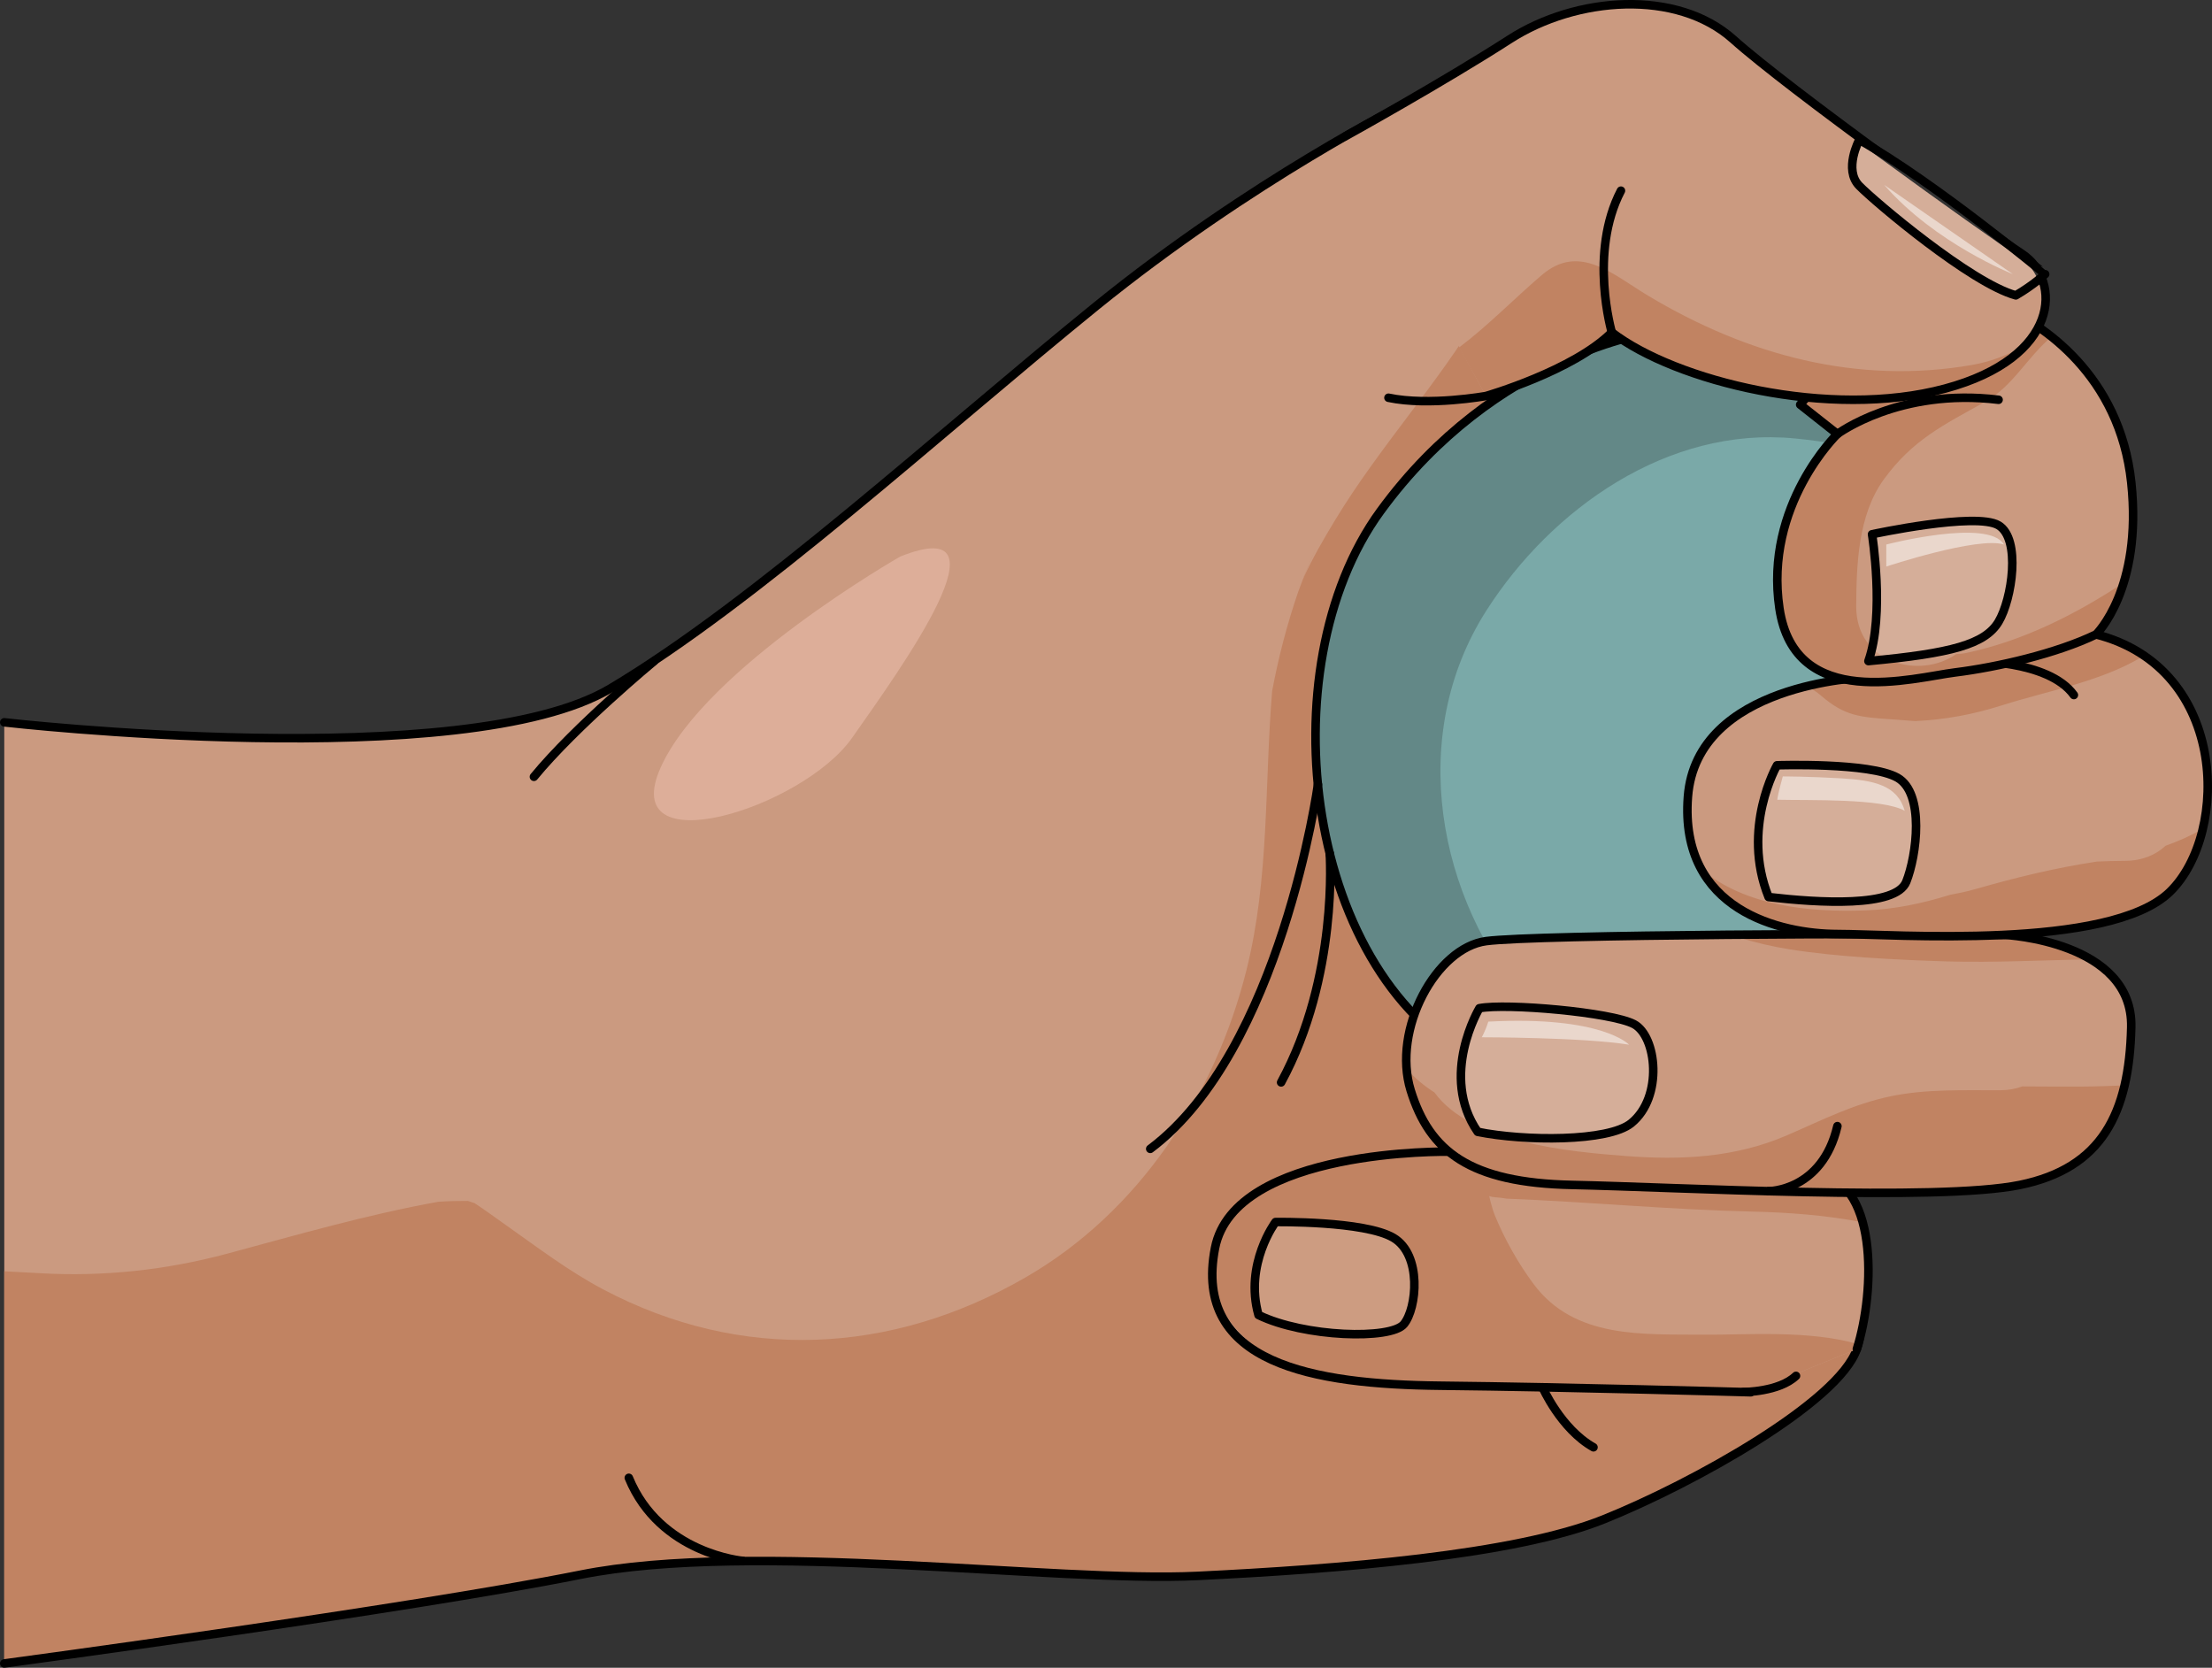 <?xml version="1.0" encoding="utf-8"?>
<!-- Generator: Adobe Illustrator 16.0.0, SVG Export Plug-In . SVG Version: 6.00 Build 0)  -->
<!DOCTYPE svg PUBLIC "-//W3C//DTD SVG 1.1//EN" "http://www.w3.org/Graphics/SVG/1.1/DTD/svg11.dtd">
<svg version="1.1" id="Layer_1" xmlns="http://www.w3.org/2000/svg" xmlns:xlink="http://www.w3.org/1999/xlink" x="0px" y="0px"
	 width="259.05px" height="195.293px" viewBox="0 0 259.05 195.293" enable-background="new 0 0 259.05 195.293"
	 xml:space="preserve">
<rect x="0" y="0" width="259.05" height="195.293" fill="#333333" stroke="none"/>
<g>
	<path fill="#CB9A80" d="M0.5,84.586c0,0,53.96,6.169,70.983-3.965s38.639-29.977,56.879-44.767s36.285-23.768,36.285-23.768
		l28.891,20.326c0,0,33.738,13.237,34.543,19.59s-14.599,93.904-14.599,93.904s6.126,5.83,3.976,12.067s-19.156,15.73-29.645,19.943
		c-10.487,4.214-30.977,5.815-47.596,6.626s-51.983-4.193-72.25-0.14S0.5,194.793,0.5,194.793"/>
	<path fill="#DDAE99" d="M105.432,65.169c0,0-22.744,12.977-28.033,24.643c-5.289,11.667,16.58,4.873,22.398-3.42
		C105.615,78.1,118.831,59.84,105.432,65.169z"/>
	<path fill="#C18362" d="M213.482,145.907c0,0,15.403-87.552,14.599-93.904s-34.543-19.59-34.543-19.59l-16.285-11.458
		c0.23,5.394-1.02,10.845-3.827,15.539c-5.099,8.524-11.89,15.869-17.035,24.352c-1.373,2.263-2.712,4.563-3.803,6.978
		c-0.101,0.28-0.288,0.781-0.565,1.507c-1.305,3.809-2.303,7.654-3.039,11.579c-0.91,10.947-0.301,21.895-3.02,32.727
		c-3.685,14.688-12.578,28.299-25.888,35.965c-15.718,9.054-33.3,9.904-49.411,1.399c-4.029-2.127-7.63-4.871-11.344-7.489
		c-1.226-0.863-2.468-1.79-3.753-2.629c-0.241-0.079-0.505-0.166-0.778-0.255c-1.149-0.005-2.299,0.022-3.451,0.098
		c-8.387,1.511-16.501,3.867-24.751,6.084c-7.13,1.916-14.522,2.714-21.888,2.283c-1.405-0.082-2.804-0.16-4.2-0.225v45.926
		c0,0,47.201-6.335,67.468-10.389s55.631,0.95,72.25,0.14s37.108-2.412,47.596-6.626c10.488-4.213,27.494-13.706,29.645-19.943
		S213.482,145.907,213.482,145.907z"/>
	<path fill="#C18362" d="M152.667,67.561c0.014-0.021,0.004,0.021-0.029,0.117C154.557,63.09,154.566,63.049,152.667,67.561z"/>
	<path id="changecolor_11_" fill="#7AA9A8" d="M193.538,38.919c0,0-18.405,2.449-31.881,20.945s-8.72,55.088,11.89,64.667
		s57.064-12.734,57.204-50.44S202.167,38.847,193.538,38.919z"/>
	<path opacity="0.2" fill="#050505" d="M179.106,117.637c-10.862-12.447-14.34-31.559-5.051-46.113
		c7.635-11.964,21.287-21.637,36.146-20.181c7.012,0.687,13.022,2.245,18.326,6.695c-6.889-20.879-27.84-19.179-34.99-19.119
		c0,0-18.405,2.449-31.881,20.945s-8.72,55.088,11.89,64.667c4.93,2.291,10.769,2.739,16.799,1.606
		C186.204,124.157,182.394,121.403,179.106,117.637z"/>
	<path fill="none" stroke="#000000" stroke-linecap="round" stroke-linejoin="round" stroke-miterlimit="10" d="M193.538,38.919
		c0,0-18.405,2.449-31.881,20.945s-8.72,55.088,11.89,64.667s57.064-12.734,57.204-50.44S202.167,38.847,193.538,38.919z"/>
	<path fill="none" stroke="#000000" stroke-linecap="round" stroke-linejoin="round" stroke-miterlimit="10" d="M0.5,84.586
		c0,0,53.96,6.169,70.983-3.965s38.639-29.977,56.879-44.767s36.285-23.768,36.285-23.768l28.891,20.326
		c0,0,33.738,13.237,34.543,19.59s-14.599,93.904-14.599,93.904s6.126,5.83,3.976,12.067s-19.156,15.73-29.645,19.943
		c-10.487,4.214-30.977,5.815-47.596,6.626s-51.983-4.193-72.25-0.14S0.5,194.793,0.5,194.793"/>
	<path fill="#CB9A80" d="M205.037,163.035c0,0-21.469-0.614-36.344-0.768s-29.054-2.575-26.4-16.126
		c2.296-11.728,27.384-11.281,27.384-11.281s39.556,2.176,42.567,2.412c7.821,0.613,7.36,13.955,5.214,20.702"/>
	<path fill="#C18362" d="M170.96,135.899c1.147,1.627,1.924,4.214,4.23,4.311c0.432,0.019,0.836,0.076,1.229,0.151
		c9.623,0.382,19.275,1.299,28.743,1.515c4.236,0.097,8.705,0.42,12.983,1.261c-0.874-3.21-2.688-5.612-5.901-5.864
		c-2.819-0.222-37.646-2.142-42.099-2.387C170.427,135.199,170.7,135.531,170.96,135.899z"/>
	<path fill="#C18362" d="M199.564,156.29c-7.162-0.067-15.153,0.511-19.95-5.912c-1.775-2.377-3.385-5.228-4.52-7.982
		c-0.824-2-1.082-5.081-2.078-7.351c-2.08-0.115-3.34-0.185-3.34-0.185s-25.088-0.446-27.384,11.281
		c-0.42,2.145-0.416,4.009-0.057,5.631c0.653,1.354,1.508,2.653,2.531,3.823c2.09,2.392,4.729,3.906,7.632,4.881
		c4.662,1.313,10.422,1.73,16.294,1.791c14.875,0.153,36.344,0.768,36.344,0.768l12.421-5.061c0.059-0.183,0.114-0.373,0.17-0.565
		C211.866,155.715,204.361,156.336,199.564,156.29z"/>
	<path fill="none" stroke="#000000" stroke-linecap="round" stroke-linejoin="round" stroke-miterlimit="10" d="M205.037,163.035
		c0,0-21.469-0.614-36.344-0.768s-29.054-2.575-26.4-16.126c2.296-11.728,27.384-11.281,27.384-11.281s39.556,2.176,42.567,2.412
		c7.821,0.613,7.36,13.955,5.214,20.702"/>
	<path opacity="0.2" fill="#FFFFFF" d="M149.379,143.102c0,0-3.68,4.907-1.993,10.888c5.367,2.606,15.488,2.913,17.021,1.073
		s2.147-8.127-1.227-10.121S149.379,143.102,149.379,143.102z"/>
	<path fill="none" stroke="#000000" stroke-linecap="round" stroke-linejoin="round" stroke-miterlimit="10" d="M149.379,143.102
		c0,0-3.68,4.907-1.993,10.888c5.367,2.606,15.488,2.913,17.021,1.073s2.147-8.127-1.227-10.121S149.379,143.102,149.379,143.102z"
		/>
	<path fill="#CB9A80" d="M234.831,109.481c-12.056-0.246-54.924-0.043-60.778,0.722s-11.06,10.35-8.846,17.484
		s6.889,10.824,18.943,11.07s42.808,1.968,52.402,0s12.793-8.364,13.039-18.451S234.831,109.481,234.831,109.481z"/>
	<path fill="#C18362" d="M203.699,109.786c1.925,0.618,3.904,1.06,5.899,1.383c5.268,0.852,12.364,1.232,18.46,1.414
		c5.504,0.164,11.171-0.161,16.794-0.237c-4.317-2.58-10.021-2.864-10.021-2.864c-5.808-0.118-18.766-0.133-31.293-0.03
		C203.589,109.564,203.655,109.67,203.699,109.786z"/>
	<path fill="#C18362" d="M243.825,127.238c-2.33,0.007-4.66,0-6.991-0.018c-0.769,0.282-1.631,0.447-2.6,0.449
		c-4.205,0.009-8.626-0.161-12.766,0.695c-4.475,0.926-8.097,2.818-12.244,4.604c-6.056,2.604-12.357,2.897-18.831,2.402
		c-6.556-0.501-18.121-1.537-22.397-7.438c-1.191-0.766-2.288-1.664-3.251-2.731c0.07,0.849,0.213,1.684,0.462,2.486
		c2.214,7.135,6.889,10.824,18.943,11.07s42.808,1.968,52.402,0c7.222-1.481,10.817-5.473,12.261-11.657
		C247.136,127.159,245.462,127.233,243.825,127.238z"/>
	<path fill="none" stroke="#000000" stroke-linecap="round" stroke-linejoin="round" stroke-miterlimit="10" d="M234.831,109.481
		c-12.056-0.246-54.924-0.043-60.778,0.722s-11.06,10.35-8.846,17.484s6.889,10.824,18.943,11.07s42.808,1.968,52.402,0
		s12.793-8.364,13.039-18.451S234.831,109.481,234.831,109.481z"/>
	<path fill="#CB9A80" d="M218.309,79.351c0,0-19.624,0.606-20.636,13.959s10.94,16.056,17.507,16.063s31.855,1.943,38.937-4.936
		s6.879-26.906-9.508-30.346C237.729,75.507,225.188,79.351,218.309,79.351z"/>
	<path fill="#C18362" d="M221.471,84.231c0.931,0.063,1.876,0.139,2.826,0.21c3.553-0.175,6.754-0.768,10.204-1.862
		c5.268-1.672,11.341-2.726,16.13-5.535c0.148-0.087,0.294-0.175,0.442-0.263c-1.791-1.219-3.928-2.158-6.465-2.69
		c-6.879,1.416-19.421,5.26-26.3,5.26c0,0-3.002,0.097-6.715,1.007c0.579,0.285,1.15,0.65,1.7,1.125
		C216.024,83.84,217.812,83.979,221.471,84.231z"/>
	<path fill="#C18362" d="M253.608,99.042c-1.146,1.067-2.726,1.754-4.745,1.763c-1.13,0.005-2.229,0.036-3.318,0.085
		c-4.991,0.769-9.396,1.851-14.291,3.247c-0.914,0.261-1.885,0.466-2.875,0.646c-3.237,1.005-6.511,1.709-9.983,1.828
		c-6.715,0.231-13.925-0.549-19.08-4.752c3.373,6.031,11.053,7.508,15.864,7.513c6.566,0.007,31.855,1.943,38.937-4.936
		c1.811-1.759,3.125-4.382,3.827-7.364C256.556,97.865,255.108,98.509,253.608,99.042z"/>
	<path fill="none" stroke="#000000" stroke-linecap="round" stroke-linejoin="round" stroke-miterlimit="10" d="M230.751,77.415
		c0,0,9.122-0.193,12.122,3.973"/>
	<path fill="none" stroke="#000000" stroke-linecap="round" stroke-linejoin="round" stroke-miterlimit="10" d="M218.309,79.351
		c0,0-19.624,0.606-20.636,13.959s10.94,16.056,17.507,16.063s31.855,1.943,38.937-4.936s6.879-26.906-9.508-30.346
		C237.729,75.507,225.188,79.351,218.309,79.351z"/>
	<path fill="#CB9A80" d="M245.475,74.292c0,0,5.466-5.259,4.12-17.802s-10.449-18.612-15.305-20.636
		c-15.982,1.82-23.468,11.531-23.468,11.531l4.357,3.439c0,0-8.606,8.294-6.785,20.433s15.67,8.092,20.58,7.485
		S240.88,76.517,245.475,74.292z"/>
	<path fill="#C18362" d="M230.294,76.454c-0.394,0.083-0.795,0.119-1.198,0.135c-4.21,2.997-11.749,1.131-11.712-5.612
		c0.027-4.87,0.223-10.668,3.203-14.797c3.355-4.647,7.039-6.433,11.875-9.119c3.259-1.811,4.947-5.241,7.793-7.621
		c-2.164-1.724-4.312-2.896-5.965-3.585c-15.982,1.82-23.468,11.531-23.468,11.531l4.357,3.439c0,0-8.606,8.294-6.785,20.433
		s15.67,8.092,20.58,7.485s11.905-2.227,16.5-4.451c0,0,1.937-1.888,3.221-6.055C243.037,71.983,236.86,75.069,230.294,76.454z"/>
	<path fill="none" stroke="#000000" stroke-linecap="round" stroke-linejoin="round" stroke-miterlimit="10" d="M245.475,74.292
		c0,0,5.466-5.259,4.12-17.802s-10.449-18.612-15.305-20.636c-15.982,1.82-23.468,11.531-23.468,11.531l4.357,3.439
		c0,0-8.606,8.294-6.785,20.433s15.67,8.092,20.58,7.485S240.88,76.517,245.475,74.292z"/>
	<path opacity="0.2" fill="#FFFFFF" d="M208.108,89.616c0,0-4.236,7.378-0.987,15.428c5.871,0.682,14.912,1.244,16.126-1.791
		s2.191-10.371-1.045-12.191S208.108,89.616,208.108,89.616z"/>
	<path fill="none" stroke="#000000" stroke-linecap="round" stroke-linejoin="round" stroke-miterlimit="10" d="M208.108,89.616
		c0,0-4.236,7.378-0.987,15.428c5.871,0.682,14.912,1.244,16.126-1.791s2.191-10.371-1.045-12.191S208.108,89.616,208.108,89.616z"
		/>
	<path opacity="0.2" fill="#FFFFFF" d="M173.254,118.063c0,0-4.734,7.883-0.2,14.476c5.477,1.11,15.302,1.175,17.991-1.019
		c3.772-3.076,2.969-10.191,0.312-11.594C188.698,118.524,176.409,117.455,173.254,118.063z"/>
	<path fill="none" stroke="#000000" stroke-linecap="round" stroke-linejoin="round" stroke-miterlimit="10" d="M173.254,118.063
		c0,0-4.734,7.883-0.2,14.476c5.477,1.11,15.302,1.175,17.991-1.019c3.772-3.076,2.969-10.191,0.312-11.594
		C188.698,118.524,176.409,117.455,173.254,118.063z"/>
	<path fill="none" stroke="#000000" stroke-linecap="round" stroke-linejoin="round" stroke-miterlimit="10" d="M207.121,139.488
		c0,0,6.265,0.026,8.059-7.618"/>
	<path fill="#CB9A80" d="M174.028,46.372c0,0,10.227-2.947,14.732-7.453c7.453,5.72,25.51,10.225,39.029,6.585
		s13.686-12.687,9.022-15.771c-4.556-3.014-27.255-19.239-33.841-25.133c-6.586-5.893-18.372-5.025-26.172,0
		c-7.8,5.027-19.306,11.396-19.306,11.396"/>
	<path fill="#C18362" d="M230.983,42.729c-13.493,2.358-26.358-1.152-37.92-8.074c-4.211-2.521-8.077-6.223-12.5-2.449
		c-3.277,2.796-6.256,5.894-9.688,8.483l3.153,5.684c0,0,10.227-2.947,14.732-7.453c7.453,5.72,25.51,10.225,39.029,6.585
		c4.646-1.251,7.715-3.141,9.553-5.207C235.377,41.518,233.141,42.352,230.983,42.729z"/>
	<path fill="none" stroke="#000000" stroke-linecap="round" stroke-linejoin="round" stroke-miterlimit="10" d="M157.494,15.996
		c0,0,11.506-6.368,19.306-11.396c7.8-5.025,19.586-5.893,26.172,0c6.586,5.894,29.285,22.119,33.841,25.133
		c4.663,3.084,4.497,12.131-9.022,15.771s-31.576-0.865-39.029-6.585c-4.506,4.506-14.732,7.453-14.732,7.453
		s-6.676,1.213-11.425,0.205"/>
	<path opacity="0.2" fill="#FFFFFF" d="M217.742,16.374c0,0-1.869,3.48,0,5.387s13.105,11.401,18.335,12.825
		c2.08-1.213,3.431-2.479,3.431-2.479S226.619,21.388,217.742,16.374z"/>
	<path fill="none" stroke="#000000" stroke-linecap="round" stroke-linejoin="round" stroke-miterlimit="10" d="M217.742,16.374
		c0,0-1.869,3.48,0,5.387s13.105,11.401,18.335,12.825c2.08-1.213,3.431-2.479,3.431-2.479S226.619,21.388,217.742,16.374z"/>
	<path fill="none" stroke="#000000" stroke-linecap="round" stroke-linejoin="round" stroke-miterlimit="10" d="M188.761,38.919
		c0,0-2.726-9.299,1.07-16.59"/>
	<path fill="none" stroke="#000000" stroke-linecap="round" stroke-linejoin="round" stroke-miterlimit="10" d="M87.023,182.783
		c0,0-9.733-0.813-13.382-9.729"/>
	<path fill="none" stroke="#000000" stroke-linecap="round" stroke-linejoin="round" stroke-miterlimit="10" d="M76.612,77.414
		c0,0-9.229,7.634-14.082,13.547"/>
	<path fill="none" stroke="#000000" stroke-linecap="round" stroke-linejoin="round" stroke-miterlimit="10" d="M154.348,91.859
		c0,0-4.315,31.202-19.641,42.672"/>
	<path fill="none" stroke="#000000" stroke-linecap="round" stroke-linejoin="round" stroke-miterlimit="10" d="M155.728,99.927
		c0,0,1.057,14.403-5.696,26.822"/>
	<path fill="none" stroke="#000000" stroke-linecap="round" stroke-linejoin="round" stroke-miterlimit="10" d="M215.18,50.825
		c0,0,7.249-5.435,18.875-4.011"/>
	<path opacity="0.2" fill="#FFFFFF" d="M219.238,62.563c0,0,1.511,9.413-0.424,14.851c9.691-0.904,13.655-1.96,15.24-4.603
		s2.643-9.713,0-11.298S219.238,62.563,219.238,62.563z"/>
	<path fill="none" stroke="#000000" stroke-linecap="round" stroke-linejoin="round" stroke-miterlimit="10" d="M219.238,62.563
		c0,0,1.511,9.413-0.424,14.851c9.691-0.904,13.655-1.96,15.24-4.603s2.643-9.713,0-11.298S219.238,62.563,219.238,62.563z"/>
	<path fill="none" stroke="#000000" stroke-linecap="round" stroke-linejoin="round" stroke-miterlimit="10" d="M204.165,163.011
		c0,0,4.177-0.001,6.167-1.896"/>
	<path opacity="0.5" fill="#FFFFFF" d="M220.658,21.649l15.07,10.452C235.729,32.102,226.654,28.537,220.658,21.649z"/>
	<path fill="none" stroke="#000000" stroke-linecap="round" stroke-linejoin="round" stroke-miterlimit="10" d="M180.647,162.452
		c0,0,2.141,4.873,5.967,7.025"/>
	<path opacity="0.5" fill="#FFFFFF" d="M220.905,63.764v2.578c0,0,10.74-3.555,13.783-2.578
		C232.87,60.655,220.905,63.764,220.905,63.764z"/>
	<path opacity="0.5" fill="#FFFFFF" d="M208.784,90.919c0,0-0.568,2.014-0.643,2.73c3.731,0.09,12.328-0.179,14.925,1.299
		c-0.851-3-3.611-3.582-7.462-3.806S208.784,90.919,208.784,90.919z"/>
	<path opacity="0.5" fill="#FFFFFF" d="M190.783,122.333c0,0-3.127-3.409-16.484-2.7c-0.386,1.205-0.771,1.832-0.771,1.832
		S185.385,121.466,190.783,122.333z"/>
</g>
</svg>
